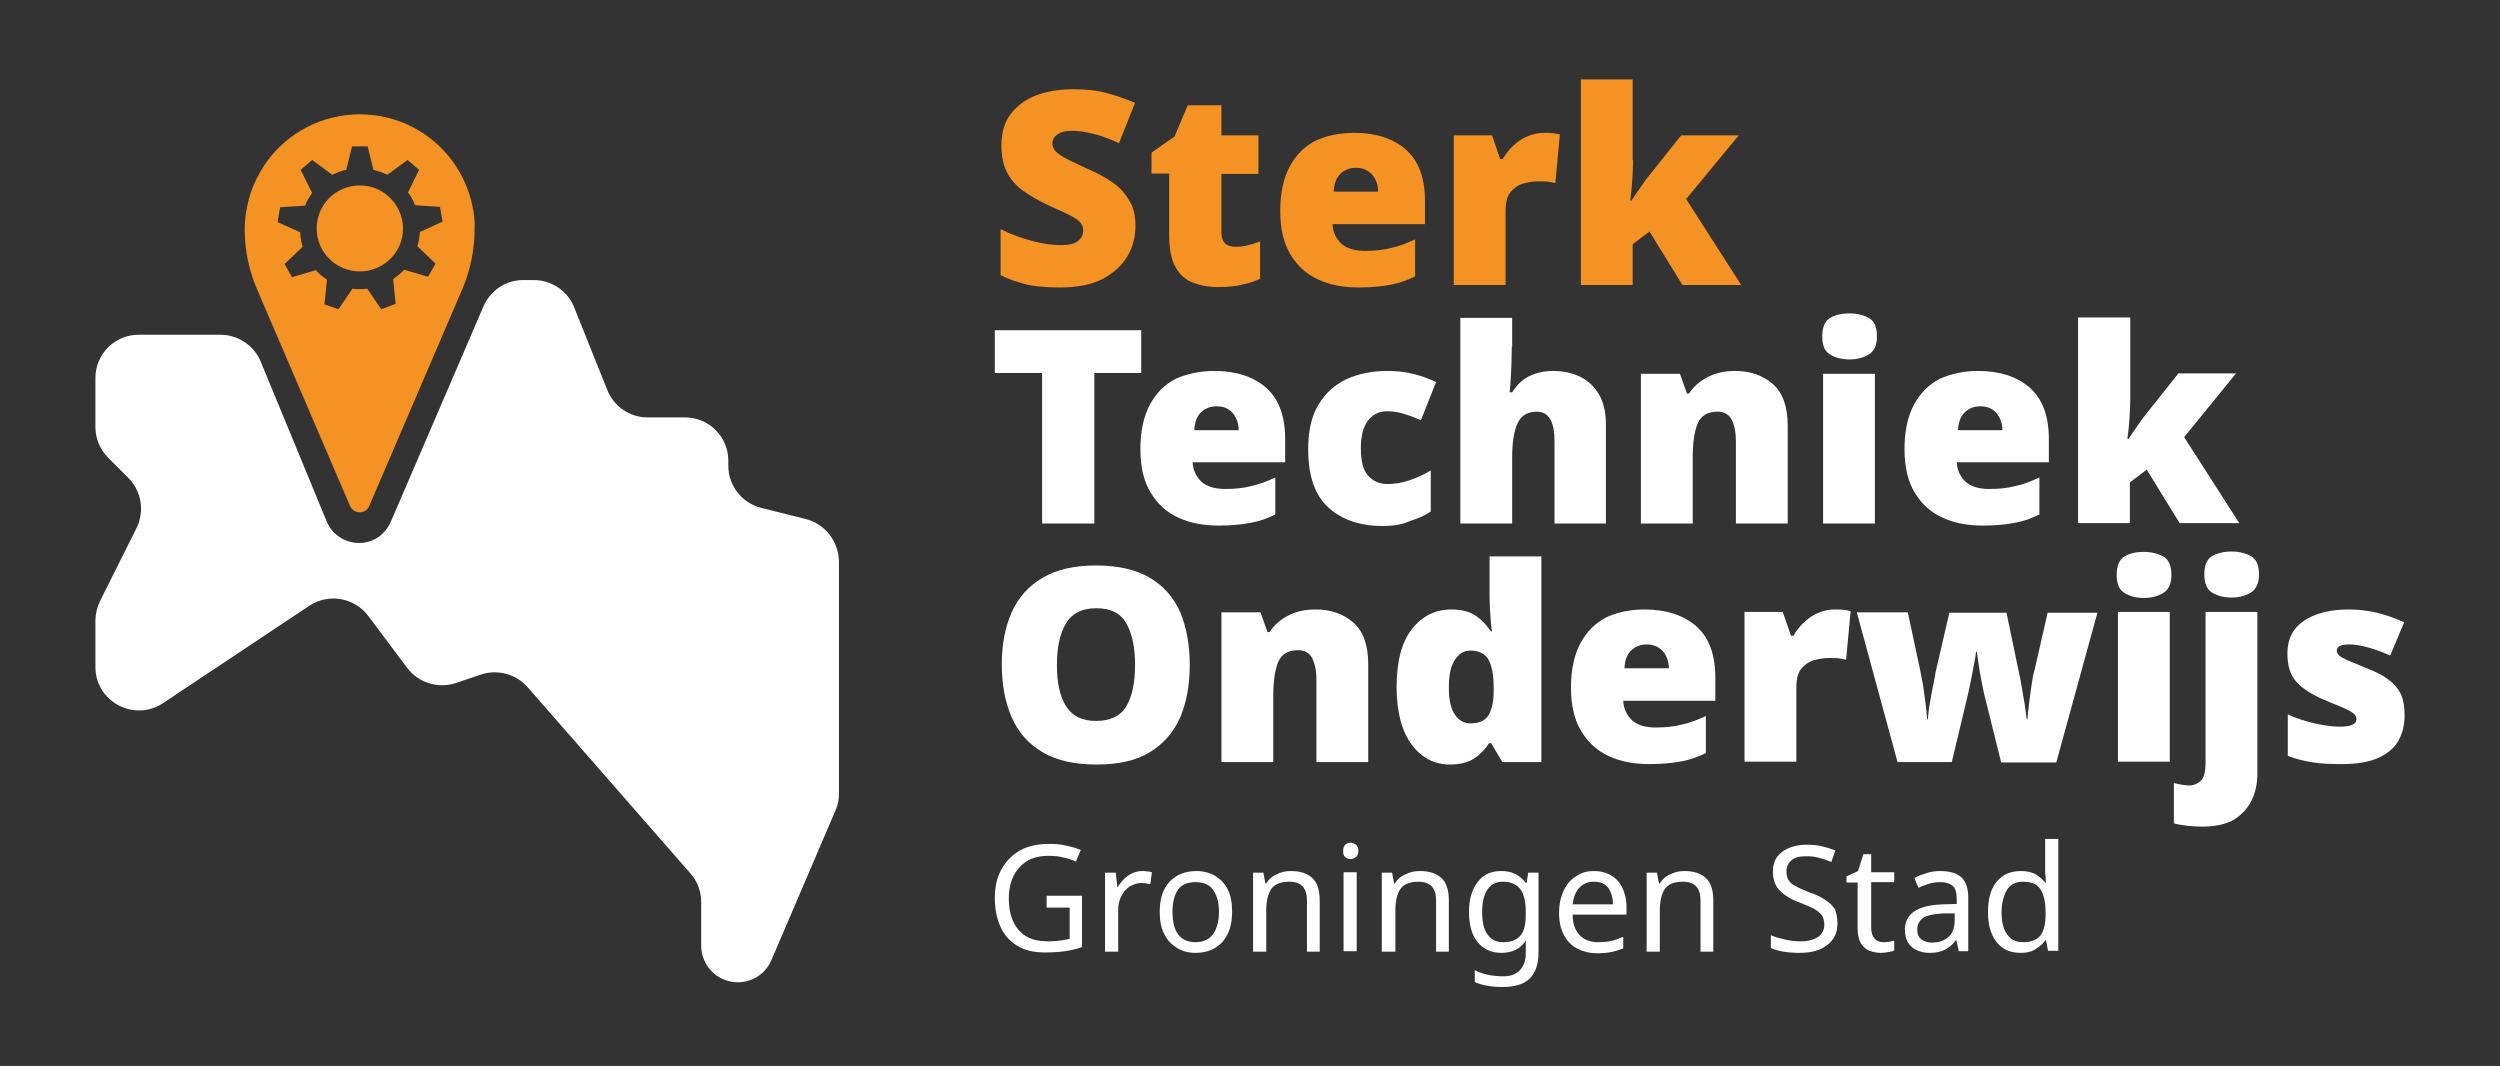 <?xml version="1.0" encoding="utf-8"?>
<!-- Generator: Adobe Illustrator 27.8.1, SVG Export Plug-In . SVG Version: 6.00 Build 0)  -->
<svg version="1.1" id="Layer_1" xmlns="http://www.w3.org/2000/svg" xmlns:xlink="http://www.w3.org/1999/xlink" x="0px" y="0px"
	 viewBox="0 0 607.9 259.2" style="enable-background:new 0 0 607.9 259.2;" xml:space="preserve">
<rect x="0" y="0" width="607.9" height="259.2" fill="#333333" stroke="none"/>
<style type="text/css">
	.st0{fill:#F59224;}
	.st1{fill:#FFFFFF;}
	.st2{clip-path:url(#SVGID_00000078009530711066356340000017093999456248923314_);fill:#FFFFFF;}
	.st3{clip-path:url(#SVGID_00000078009530711066356340000017093999456248923314_);}
	.st4{clip-path:url(#SVGID_00000114787982645317471270000017644057984090011810_);fill:#F59224;}
	.st5{clip-path:url(#SVGID_00000114787982645317471270000017644057984090011810_);fill:#373B93;}
</style>
<g>
	<path class="st0" d="M87.5,66C93.3,66,98,61.3,98,55.6c0-4-2.3-7.5-5.6-9.3c-1.5-0.8-3.1-1.2-4.9-1.2c-1.8,0-3.4,0.4-4.9,1.2
		C79.3,48,77,51.5,77,55.6C77,61.3,81.7,66,87.5,66"/>
	<path class="st0" d="M73.1,41.3l2.8-2.4l4.9,3.6c1.1-0.5,2.2-1,3.4-1.2l1.4-5.7h3.8l1.4,5.7c1.2,0.3,2.3,0.7,3.4,1.2l4.9-3.6
		l2.8,2.4l-2.7,5.5c0.6,0.7,1,1.5,1.4,2.3c0.1,0.2,0.2,0.5,0.3,0.8h0l6.1,0.4l0.6,3.6l-5.5,2.5c-0.1,1.2-0.3,2.4-0.6,3.5l4.4,4.2
		l-1.8,3.2l-5.8-1.7c-0.4,0.4-0.8,0.8-1.3,1.2c-0.5,0.4-0.9,0.7-1.4,1.1l0.6,6l-3.5,1.3l-3.4-5c-0.6,0.1-1.2,0.1-1.8,0.1
		c-0.6,0-1.2,0-1.8-0.1l-3.4,5L78.9,74l0.6-6c-1-0.7-1.9-1.4-2.7-2.3l-5.8,1.7l-1.8-3.2l4.4-4.2c-0.3-1.1-0.6-2.3-0.6-3.5l-5.5-2.5
		l0.6-3.6l6.1-0.4h0c0.1-0.3,0.2-0.5,0.3-0.8c0.4-0.8,0.9-1.6,1.4-2.3L73.1,41.3z M114.9,50.2c-0.8-4.1-2.6-7.9-5-11.2
		c-5.1-6.8-13.2-11.2-22.4-11.2S70.2,32.2,65.1,39c-2.4,3.3-4.2,7.1-5,11.2c-0.4,1.8-0.6,3.7-0.6,5.6c0,4.9,1,9.8,2.9,14.3
		l22.7,52.9c0.9,2.1,3.9,2.1,4.7,0l22.7-52.9c1.9-4.5,2.9-9.4,2.9-14.3C115.5,53.8,115.3,52,114.9,50.2"/>
	<path class="st1" d="M195.9,126.2l-10.8-2.7c-4.7-1.2-8-5.4-8-10.2V112c0-5.8-4.7-10.5-10.5-10.5h-9.1c-4.3,0-8.2-2.6-9.8-6.6
		l-8.1-20.2c-1.6-4-5.5-6.6-9.8-6.6h-2.6c-4.2,0-7.9,2.5-9.6,6.3l-22.5,52.3c-3.2,7.5-13,6.7-15.7,0L63.3,87.7
		c-1.7-3.8-5.5-6.3-9.7-6.3H33.7c-5.8,0-10.5,4.7-10.5,10.5v11.9c0,2.8,1.1,5.5,3.1,7.5l4.9,4.9c3.2,3.2,4,8.1,2,12.2l-8.9,17.8
		c-0.7,1.5-1.1,3.1-1.1,4.7v11.3c0,8.4,9.4,13.4,16.4,8.8l35.6-23.7c4.7-3.1,10.9-2,14.3,2.4l9.5,12.7c2.7,3.6,7.5,5.1,11.8,3.7
		l6.2-2.1c4-1.3,8.5-0.1,11.3,3.1l39.6,45.3c1.7,1.9,2.6,4.4,2.6,6.9v10.6c0,3.4,1.9,6.5,4.9,8c4.6,2.3,10.2,0.3,12.2-4.5l15.5-36.2
		c0.6-1.3,0.9-2.7,0.9-4.2v-56.5C203.9,131.6,200.6,127.4,195.9,126.2"/>
	<path class="st0" d="M276.1,55c0,2.5-0.6,5-1.9,7.2c-1.3,2.3-3.3,4.1-6,5.6c-2.7,1.4-6.2,2.1-10.5,2.1c-2.2,0-4-0.1-5.6-0.3
		c-1.6-0.2-3.1-0.5-4.5-1c-1.4-0.4-2.9-1-4.3-1.7V55.7c2.5,1.3,5.1,2.2,7.7,2.9c2.6,0.7,4.9,1,7,1c1.9,0,3.3-0.3,4.1-1
		c0.9-0.7,1.3-1.5,1.3-2.5c0-1.2-0.6-2.2-1.9-3c-1.3-0.8-3.5-1.8-6.6-3.2c-2.3-1.1-4.3-2.2-6.1-3.5c-1.7-1.2-3-2.7-3.9-4.4
		s-1.4-4-1.4-6.6c0-3,0.7-5.6,2.2-7.6c1.5-2,3.6-3.6,6.2-4.6c2.7-1,5.7-1.5,9.2-1.5c3.1,0,5.8,0.3,8.3,1c2.5,0.7,4.6,1.5,6.6,2.3
		l-3.9,9.8c-2-0.9-4-1.7-6-2.2c-2-0.5-3.8-0.8-5.4-0.8c-1.6,0-2.8,0.3-3.6,0.9c-0.8,0.6-1.2,1.3-1.2,2.2c0,0.7,0.3,1.4,0.9,2
		c0.6,0.6,1.5,1.2,2.9,1.9c1.3,0.7,3.2,1.5,5.5,2.6c2.3,1,4.2,2.1,5.8,3.3c1.6,1.2,2.8,2.6,3.7,4.3C275.7,50.5,276.1,52.6,276.1,55"
		/>
	<path class="st0" d="M300.4,60c1.1,0,2.2-0.1,3.1-0.4c0.9-0.2,1.9-0.5,2.9-0.9v9.1c-1.4,0.6-2.8,1.1-4.3,1.4
		c-1.5,0.4-3.5,0.6-5.9,0.6c-2.4,0-4.4-0.4-6.2-1.1c-1.8-0.7-3.2-2-4.2-3.8c-1-1.8-1.5-4.4-1.5-7.7v-15H280v-5.1l5.6-3.9l3.2-7.6
		h8.2v7.3h9v9.4h-9v14.2C297,58.9,298.2,60,300.4,60"/>
	<path class="st0" d="M329.7,40.8c-1.5,0-2.7,0.5-3.7,1.4c-1,0.9-1.6,2.4-1.7,4.4h10.8c0-1.6-0.5-3-1.4-4.1
		C332.7,41.4,331.4,40.8,329.7,40.8 M329.3,32.3c5.3,0,9.5,1.4,12.6,4.1c3.1,2.8,4.6,6.9,4.6,12.5v5.6H324c0.1,1.9,0.8,3.4,2.1,4.7
		c1.3,1.2,3.3,1.8,5.8,1.8c2.3,0,4.4-0.2,6.3-0.7c1.9-0.4,3.8-1.1,5.9-2.1v9c-1.8,0.9-3.7,1.6-5.8,2c-2.1,0.4-4.7,0.7-7.9,0.7
		c-3.7,0-7-0.6-9.8-1.9c-2.9-1.3-5.1-3.3-6.8-6.1c-1.7-2.8-2.5-6.3-2.5-10.6c0-4.4,0.8-8,2.3-10.8c1.5-2.8,3.6-4.9,6.3-6.3
		C322.6,33,325.7,32.3,329.3,32.3"/>
	<path class="st0" d="M375.5,32.3c0.7,0,1.4,0,2.2,0.1c0.7,0.1,1.3,0.2,1.6,0.3l-1.1,11.8c-0.4-0.1-1-0.2-1.6-0.3
		c-0.6-0.1-1.5-0.1-2.7-0.1c-1.1,0-2.2,0.2-3.4,0.5c-1.2,0.3-2.2,1-3.1,2c-0.9,1-1.3,2.6-1.3,4.8v17.9h-12.6V32.9h9.3l2,5.8h0.6
		c1-1.8,2.4-3.3,4.2-4.6C371.5,32.9,373.5,32.3,375.5,32.3"/>
	<path class="st0" d="M397.1,39c0,1.5-0.1,3.1-0.2,4.9c-0.1,1.8-0.3,3.4-0.5,4.9h0.3c0.5-0.7,1.1-1.7,1.9-2.8c0.8-1.1,1.4-2.1,2-2.8
		l8.2-10.3h14L410,48.4l13.4,20.9h-14.3l-8-13l-4.1,3.1v9.9h-12.6v-50h12.6V39z"/>
	<polygon class="st1" points="266.1,127.3 253.4,127.3 253.4,90.7 241.9,90.7 241.9,80.3 277.5,80.3 277.5,90.7 266.1,90.7 	"/>
	<path class="st1" d="M295.8,98.8c-1.5,0-2.7,0.5-3.7,1.4c-1,0.9-1.6,2.4-1.7,4.4h10.8c0-1.6-0.5-3-1.4-4.1
		C298.8,99.3,297.5,98.8,295.8,98.8 M295.3,90.2c5.3,0,9.5,1.4,12.6,4.1c3.1,2.8,4.6,6.9,4.6,12.5v5.6H290c0.1,1.9,0.8,3.4,2.1,4.7
		c1.3,1.2,3.3,1.8,5.8,1.8c2.3,0,4.4-0.2,6.3-0.7c1.9-0.4,3.8-1.1,5.9-2.1v9c-1.8,0.9-3.7,1.6-5.8,2c-2.1,0.4-4.7,0.7-7.9,0.7
		c-3.7,0-7-0.6-9.8-1.9c-2.9-1.3-5.1-3.3-6.8-6.1c-1.7-2.8-2.5-6.3-2.5-10.6c0-4.4,0.8-8,2.3-10.8c1.5-2.8,3.6-4.9,6.3-6.3
		C288.6,90.9,291.8,90.2,295.3,90.2"/>
	<path class="st1" d="M336.2,127.9c-5.5,0-9.9-1.5-13.2-4.5c-3.3-3-4.9-7.7-4.9-14.2c0-4.4,0.8-8,2.5-10.8c1.7-2.8,3.9-4.8,6.8-6.2
		c2.9-1.3,6.2-2,9.8-2c2.2,0,4.4,0.2,6.4,0.7c2,0.5,3.9,1.2,5.6,2l-3.7,9.3c-1.5-0.7-2.9-1.2-4.2-1.6c-1.3-0.4-2.6-0.6-4-0.6
		c-1.9,0-3.4,0.7-4.6,2.2c-1.2,1.5-1.8,3.8-1.8,6.8c0,3.2,0.6,5.4,1.8,6.7c1.2,1.3,2.8,2,4.6,2c1.8,0,3.6-0.3,5.4-0.9
		c1.8-0.6,3.5-1.4,5.2-2.4v10c-1.5,1-3.2,1.7-5.1,2.3C340.9,127.6,338.7,127.9,336.2,127.9"/>
	<path class="st1" d="M367.6,84.4c0,2.7-0.1,4.9-0.2,6.8c-0.1,1.8-0.2,3.2-0.3,4.2h0.6c1.2-1.9,2.6-3.2,4.3-4
		c1.7-0.8,3.6-1.2,5.7-1.2c2.4,0,4.6,0.5,6.5,1.4c1.9,0.9,3.5,2.4,4.6,4.3c1.2,2,1.7,4.5,1.7,7.7v23.7H378v-19.9
		c0-4.9-1.4-7.3-4.3-7.3c-2.3,0-3.9,1-4.7,2.9c-0.9,1.9-1.3,4.7-1.3,8.3v16h-12.6v-50h12.6V84.4z"/>
	<path class="st1" d="M421.9,90.2c3.8,0,6.8,1.1,9.2,3.2c2.4,2.1,3.6,5.5,3.6,10.2v23.7h-12.6v-19.9c0-2.4-0.4-4.2-1.1-5.5
		c-0.7-1.2-1.8-1.8-3.4-1.8c-2.4,0-4,1-4.8,2.9s-1.2,4.7-1.2,8.4v15.9h-12.6V90.9h9.5l1.7,4.8h0.5c1.1-1.7,2.6-3,4.5-4
		C417.2,90.7,419.4,90.2,421.9,90.2"/>
	<path class="st1" d="M455.9,127.3h-12.6V90.9h12.6V127.3z M449.7,76.2c1.8,0,3.4,0.4,4.7,1.1c1.3,0.7,2,2.2,2,4.5
		c0,2.2-0.7,3.6-2,4.4c-1.3,0.8-2.9,1.2-4.7,1.2c-1.8,0-3.4-0.4-4.7-1.2c-1.3-0.8-1.9-2.2-1.9-4.4c0-2.2,0.6-3.7,1.9-4.5
		C446.2,76.6,447.8,76.2,449.7,76.2"/>
	<path class="st1" d="M481.5,98.8c-1.5,0-2.7,0.5-3.7,1.4c-1,0.9-1.6,2.4-1.7,4.4h10.8c0-1.6-0.5-3-1.4-4.1
		C484.5,99.3,483.2,98.8,481.5,98.8 M481,90.2c5.3,0,9.5,1.4,12.6,4.1c3.1,2.8,4.6,6.9,4.6,12.5v5.6h-22.4c0.1,1.9,0.8,3.4,2.1,4.7
		c1.3,1.2,3.3,1.8,5.8,1.8c2.3,0,4.4-0.2,6.3-0.7c1.9-0.4,3.8-1.1,5.9-2.1v9c-1.8,0.9-3.7,1.6-5.8,2c-2.1,0.4-4.7,0.7-7.9,0.7
		c-3.7,0-7-0.6-9.8-1.9c-2.9-1.3-5.1-3.3-6.8-6.1c-1.7-2.8-2.5-6.3-2.5-10.6c0-4.4,0.8-8,2.3-10.8c1.5-2.8,3.6-4.9,6.3-6.3
		C474.4,90.9,477.5,90.2,481,90.2"/>
	<path class="st1" d="M518,96.9c0,1.5-0.1,3.1-0.2,4.9c-0.1,1.8-0.3,3.4-0.5,4.9h0.3c0.5-0.7,1.1-1.7,1.9-2.8c0.8-1.1,1.4-2.1,2-2.8
		l8.2-10.3h14l-12.6,15.5l13.4,20.9H530l-8-13l-4.1,3.1v9.9h-12.6v-50H518V96.9z"/>
	<path class="st1" d="M257,161.7c0,4.3,0.7,7.6,2.2,10c1.5,2.4,3.9,3.6,7.3,3.6c3.5,0,6-1.2,7.4-3.6c1.4-2.4,2.1-5.7,2.1-10
		s-0.7-7.6-2.1-10.1c-1.4-2.5-3.8-3.7-7.3-3.7c-3.5,0-5.9,1.2-7.4,3.7C257.7,154.1,257,157.4,257,161.7 M289.3,161.7
		c0,4.9-0.8,9.1-2.3,12.7c-1.6,3.6-4,6.4-7.4,8.5s-7.7,3-13.1,3c-5.3,0-9.6-1-13-3c-3.4-2-5.9-4.8-7.5-8.5s-2.4-7.9-2.4-12.8
		c0-4.9,0.8-9.1,2.4-12.7c1.6-3.6,4.1-6.4,7.5-8.4c3.4-2,7.7-3,13-3c5.4,0,9.7,1,13.1,3c3.4,2,5.8,4.8,7.4,8.4
		C288.5,152.5,289.3,156.8,289.3,161.7"/>
	<path class="st1" d="M319.9,148.2c3.8,0,6.8,1.1,9.2,3.2c2.4,2.1,3.6,5.5,3.6,10.2v23.7h-12.6v-19.9c0-2.4-0.4-4.2-1.1-5.5
		c-0.7-1.2-1.8-1.8-3.4-1.8c-2.4,0-4,1-4.8,2.9c-0.8,1.9-1.2,4.7-1.2,8.4v15.9h-12.6v-36.4h9.5l1.7,4.8h0.5c1.1-1.7,2.6-3,4.5-4
		C315.1,148.7,317.3,148.2,319.9,148.2"/>
	<path class="st1" d="M357.6,175.9c2,0,3.4-0.6,4.3-1.9c0.8-1.3,1.3-3.2,1.3-5.9v-1c0-2.9-0.4-5-1.2-6.6c-0.8-1.5-2.3-2.3-4.5-2.3
		c-1.5,0-2.7,0.7-3.7,2.2c-1,1.4-1.5,3.7-1.5,6.8c0,3,0.5,5.2,1.5,6.6C354.8,175.3,356.1,175.9,357.6,175.9 M352.5,185.9
		c-3.7,0-6.8-1.6-9.2-4.8c-2.4-3.2-3.7-7.9-3.7-14c0-6.2,1.2-10.9,3.7-14.1c2.5-3.2,5.7-4.8,9.6-4.8c2.5,0,4.4,0.5,5.9,1.5
		c1.5,1,2.7,2.3,3.7,3.8h0.3c-0.2-0.9-0.3-2.2-0.4-3.8c-0.1-1.6-0.2-3.2-0.2-4.7v-9.7h12.6v50h-9.5l-2.7-4.6h-0.5
		c-0.9,1.4-2.1,2.7-3.6,3.7C357,185.4,355,185.9,352.5,185.9"/>
	<path class="st1" d="M400.4,156.7c-1.5,0-2.7,0.5-3.7,1.4c-1,0.9-1.6,2.4-1.7,4.4h10.8c0-1.6-0.5-3-1.4-4.1
		C403.4,157.3,402.1,156.7,400.4,156.7 M399.9,148.2c5.3,0,9.5,1.4,12.6,4.1c3.1,2.8,4.6,6.9,4.6,12.5v5.6h-22.4
		c0.1,1.9,0.8,3.4,2.1,4.7c1.3,1.2,3.3,1.8,5.8,1.8c2.3,0,4.4-0.2,6.3-0.7c1.9-0.4,3.8-1.1,5.9-2.1v9c-1.8,0.9-3.7,1.6-5.8,2
		c-2.1,0.4-4.7,0.7-7.9,0.7c-3.7,0-7-0.6-9.8-1.9c-2.9-1.3-5.1-3.3-6.8-6.1c-1.7-2.8-2.5-6.3-2.5-10.6c0-4.4,0.8-8,2.3-10.8
		c1.5-2.8,3.6-4.9,6.3-6.3C393.2,148.9,396.3,148.2,399.9,148.2"/>
	<path class="st1" d="M446.2,148.2c0.7,0,1.4,0,2.2,0.1c0.7,0.1,1.3,0.2,1.6,0.3l-1.1,11.8c-0.4-0.1-1-0.2-1.6-0.3
		c-0.6-0.1-1.5-0.1-2.7-0.1c-1.1,0-2.2,0.2-3.4,0.5c-1.2,0.3-2.2,1-3.1,2c-0.9,1-1.3,2.6-1.3,4.8v17.9h-12.6v-36.4h9.3l2,5.8h0.6
		c1-1.8,2.4-3.3,4.2-4.6C442.2,148.8,444.1,148.2,446.2,148.2"/>
	<path class="st1" d="M482.6,169.3c-0.3-1.1-0.5-2.4-0.8-3.8c-0.3-1.4-0.5-2.8-0.7-4.1c-0.2-1.3-0.3-2.3-0.4-2.9h-0.2
		c-0.1,0.7-0.2,1.6-0.5,3c-0.2,1.3-0.5,2.7-0.8,4.2c-0.3,1.5-0.6,2.9-0.9,4.1l-3.7,15.5h-13.2l-9.9-36.4h12.4l3,14
		c0.2,1,0.4,2.2,0.7,3.7c0.2,1.4,0.4,2.9,0.6,4.3c0.2,1.5,0.3,2.8,0.4,4h0.2c0-0.9,0.2-1.9,0.3-3c0.2-1.1,0.4-2.3,0.6-3.4
		c0.2-1.1,0.4-2.1,0.6-3c0.2-0.9,0.3-1.5,0.3-1.8l3.4-14.7h13.9l3.1,14.9c0.2,0.8,0.4,1.9,0.6,3.2c0.2,1.3,0.5,2.6,0.7,4
		c0.2,1.4,0.4,2.7,0.5,3.8h0.2c0.1-1.2,0.2-2.5,0.4-4c0.2-1.5,0.4-3,0.6-4.4c0.2-1.4,0.4-2.6,0.7-3.5l3.2-14h12.1l-10,36.4h-13.4
		L482.6,169.3z"/>
	<path class="st1" d="M527.6,185.2H515v-36.4h12.6V185.2z M521.3,134.2c1.8,0,3.4,0.4,4.7,1.1c1.3,0.7,2,2.2,2,4.5
		c0,2.2-0.7,3.6-2,4.4c-1.3,0.8-2.9,1.2-4.7,1.2c-1.8,0-3.4-0.4-4.7-1.2c-1.3-0.8-1.9-2.2-1.9-4.4c0-2.2,0.6-3.7,1.9-4.5
		C517.9,134.5,519.5,134.2,521.3,134.2"/>
	<path class="st1" d="M536,139.7c0-2.2,0.6-3.7,1.9-4.5c1.3-0.7,2.9-1.1,4.7-1.1c1.8,0,3.4,0.4,4.7,1.1c1.3,0.7,2,2.2,2,4.5
		c0,2.1-0.7,3.6-2,4.4c-1.3,0.8-2.9,1.2-4.7,1.2c-1.8,0-3.4-0.4-4.7-1.2C536.7,143.4,536,141.9,536,139.7 M535.4,201
		c-1,0-2.2-0.1-3.5-0.2c-1.3-0.2-2.4-0.3-3.3-0.6v-9.8c0.7,0.2,1.3,0.3,1.9,0.4c0.6,0.1,1.2,0.2,1.9,0.2c1,0,1.9-0.4,2.7-1.1
		s1.2-2.2,1.2-4.4v-36.7h12.6v39.4c0,2.2-0.4,4.3-1.3,6.2c-0.9,2-2.3,3.5-4.2,4.8C541.4,200.4,538.7,201,535.4,201"/>
	<path class="st1" d="M584.7,174c0,2.3-0.5,4.3-1.5,6.1c-1,1.8-2.7,3.2-4.9,4.2c-2.3,1-5.2,1.5-8.9,1.5c-2.6,0-4.9-0.1-6.9-0.4
		c-2-0.3-4.1-0.8-6.2-1.6v-10.1c2.3,1.1,4.7,1.8,7,2.3c2.4,0.5,4.2,0.7,5.6,0.7c2.7,0,4.1-0.6,4.1-1.8c0-0.5-0.2-1-0.7-1.4
		s-1.2-0.8-2.3-1.3c-1.1-0.5-2.7-1.1-4.8-2c-3-1.3-5.3-2.7-6.8-4.4c-1.5-1.6-2.2-4-2.2-6.9c0-3.6,1.4-6.2,4.1-8
		c2.7-1.8,6.4-2.7,10.9-2.7c2.4,0,4.7,0.3,6.8,0.8c2.1,0.5,4.3,1.3,6.6,2.3l-3.4,8.1c-1.8-0.8-3.6-1.5-5.5-2
		c-1.8-0.5-3.3-0.7-4.4-0.7c-2.1,0-3.1,0.5-3.1,1.5c0,0.4,0.2,0.8,0.6,1.2c0.4,0.4,1.1,0.7,2.1,1.2c1.1,0.4,2.6,1.1,4.6,1.9
		c2.1,0.8,3.9,1.7,5.2,2.7c1.4,1,2.4,2.2,3.1,3.6C584.4,170.1,584.7,171.9,584.7,174"/>
	<path class="st1" d="M254.3,217.8h8.8v12.5c-1.4,0.5-2.8,0.8-4.2,1c-1.4,0.2-3,0.3-4.8,0.3c-2.7,0-4.9-0.5-6.7-1.6
		c-1.8-1.1-3.2-2.6-4.1-4.6c-0.9-2-1.4-4.3-1.4-7c0-2.7,0.5-5,1.6-7c1.1-2,2.6-3.5,4.5-4.6c2-1.1,4.4-1.6,7.1-1.6
		c1.4,0,2.8,0.1,4.1,0.4c1.3,0.3,2.5,0.6,3.6,1.1l-1.2,2.8c-0.9-0.4-1.9-0.8-3.1-1c-1.1-0.3-2.3-0.4-3.5-0.4c-3.1,0-5.4,0.9-7.1,2.8
		c-1.7,1.8-2.6,4.4-2.6,7.6c0,2,0.3,3.8,1,5.4c0.7,1.6,1.7,2.8,3.1,3.7c1.4,0.9,3.3,1.3,5.6,1.3c1.1,0,2.1-0.1,2.9-0.2
		c0.8-0.1,1.5-0.3,2.2-0.4v-7.6h-5.6V217.8z"/>
	<path class="st1" d="M277.8,211.8c0.4,0,0.7,0,1.2,0.1c0.4,0,0.8,0.1,1.1,0.2l-0.4,2.9c-0.3-0.1-0.7-0.1-1-0.2
		c-0.4,0-0.7-0.1-1.1-0.1c-1,0-1.9,0.3-2.8,0.8c-0.9,0.5-1.5,1.3-2.1,2.3c-0.5,1-0.8,2.1-0.8,3.4v10.2h-3.2v-19.2h2.6l0.4,3.5h0.1
		c0.6-1,1.4-2,2.4-2.7C275.3,212.2,276.5,211.8,277.8,211.8"/>
	<path class="st1" d="M285.1,221.7c0,2.3,0.4,4.1,1.3,5.4c0.9,1.3,2.3,2,4.3,2c1.9,0,3.4-0.7,4.3-2c0.9-1.3,1.4-3.1,1.4-5.4
		s-0.5-4-1.4-5.3c-0.9-1.3-2.3-1.9-4.3-1.9s-3.4,0.6-4.3,1.9C285.6,217.6,285.1,219.4,285.1,221.7 M299.6,221.7
		c0,3.2-0.8,5.6-2.4,7.4c-1.6,1.7-3.8,2.6-6.5,2.6c-1.7,0-3.2-0.4-4.5-1.2c-1.3-0.8-2.4-1.9-3.1-3.4c-0.8-1.5-1.1-3.3-1.1-5.4
		c0-3.2,0.8-5.6,2.4-7.3c1.6-1.7,3.8-2.6,6.5-2.6c1.7,0,3.3,0.4,4.6,1.2c1.3,0.8,2.4,1.9,3.1,3.4
		C299.3,217.8,299.6,219.6,299.6,221.7"/>
	<path class="st1" d="M313.9,211.8c2.3,0,4,0.6,5.2,1.7c1.2,1.1,1.8,2.9,1.8,5.4v12.5h-3.1V219c0-3.1-1.4-4.6-4.3-4.6
		c-2.1,0-3.6,0.6-4.4,1.8c-0.8,1.2-1.2,2.9-1.2,5.2v10h-3.2v-19.2h2.5l0.5,2.6h0.2c0.6-1,1.5-1.8,2.6-2.2
		C311.5,212,312.7,211.8,313.9,211.8"/>
	<path class="st1" d="M329.9,231.3h-3.2v-19.2h3.2V231.3z M328.4,204.9c0.5,0,0.9,0.2,1.3,0.5c0.4,0.3,0.6,0.8,0.6,1.5
		c0,0.7-0.2,1.2-0.6,1.5c-0.4,0.3-0.8,0.5-1.3,0.5c-0.5,0-1-0.2-1.3-0.5c-0.4-0.3-0.5-0.8-0.5-1.5c0-0.7,0.2-1.2,0.5-1.5
		C327.4,205.1,327.9,204.9,328.4,204.9"/>
	<path class="st1" d="M345.3,211.8c2.3,0,4,0.6,5.2,1.7c1.2,1.1,1.8,2.9,1.8,5.4v12.5h-3.1V219c0-3.1-1.4-4.6-4.3-4.6
		c-2.1,0-3.6,0.6-4.4,1.8c-0.8,1.2-1.2,2.9-1.2,5.2v10H336v-19.2h2.5l0.5,2.6h0.2c0.6-1,1.5-1.8,2.6-2.2
		C342.9,212,344,211.8,345.3,211.8"/>
	<path class="st1" d="M365.4,214.4c-1.6,0-2.8,0.6-3.7,1.9c-0.9,1.3-1.3,3.1-1.3,5.5c0,2.4,0.4,4.2,1.3,5.4c0.9,1.3,2.1,1.9,3.8,1.9
		c1.9,0,3.3-0.5,4.2-1.6c0.9-1,1.3-2.7,1.3-5v-0.8c0-2.6-0.5-4.5-1.4-5.6C368.7,215,367.3,214.4,365.4,214.4 M365,211.8
		c1.3,0,2.4,0.2,3.4,0.7c1,0.5,1.9,1.2,2.6,2.2h0.2l0.4-2.5h2.5v19.5c0,2.7-0.7,4.8-2.1,6.2c-1.4,1.4-3.6,2.1-6.5,2.1
		c-2.8,0-5.1-0.4-6.9-1.2v-2.9c1.9,1,4.3,1.5,7.1,1.5c1.6,0,2.9-0.5,3.9-1.5c0.9-1,1.4-2.3,1.4-4v-0.8c0-0.3,0-0.7,0-1.2
		c0-0.5,0-0.9,0.1-1.1h-0.1c-1.3,1.9-3.3,2.9-5.9,2.9c-2.5,0-4.4-0.9-5.8-2.6c-1.4-1.7-2.1-4.2-2.1-7.3c0-3.1,0.7-5.5,2.1-7.3
		C360.6,212.7,362.5,211.8,365,211.8"/>
	<path class="st1" d="M387.6,214.4c-1.5,0-2.7,0.5-3.6,1.5c-0.9,1-1.4,2.3-1.6,4h9.8c0-1.6-0.4-2.9-1.1-4
		C390.3,214.9,389.2,214.4,387.6,214.4 M387.6,211.8c1.6,0,3.1,0.4,4.2,1.1c1.2,0.7,2.1,1.7,2.7,3s1,2.8,1,4.6v1.9h-13.1
		c0,2.2,0.6,3.8,1.7,5c1.1,1.1,2.5,1.7,4.5,1.7c1.2,0,2.3-0.1,3.2-0.3c0.9-0.2,1.9-0.6,2.9-1v2.8c-1,0.4-1.9,0.7-2.9,0.9
		c-1,0.2-2.1,0.3-3.4,0.3c-1.8,0-3.4-0.4-4.8-1.1c-1.4-0.7-2.5-1.8-3.3-3.3s-1.2-3.3-1.2-5.4c0-2.1,0.4-3.9,1.1-5.4
		c0.7-1.5,1.7-2.7,3-3.5C384.4,212.2,385.9,211.8,387.6,211.8"/>
	<path class="st1" d="M409.6,211.8c2.3,0,4,0.6,5.2,1.7c1.2,1.1,1.8,2.9,1.8,5.4v12.5h-3.1V219c0-3.1-1.4-4.6-4.3-4.6
		c-2.1,0-3.6,0.6-4.4,1.8c-0.8,1.2-1.2,2.9-1.2,5.2v10h-3.2v-19.2h2.5l0.5,2.6h0.2c0.6-1,1.5-1.8,2.6-2.2
		C407.3,212,408.4,211.8,409.6,211.8"/>
	<path class="st1" d="M446.8,224.5c0,2.3-0.8,4-2.5,5.3c-1.6,1.3-3.9,1.9-6.7,1.9c-1.4,0-2.8-0.1-4-0.3c-1.2-0.2-2.2-0.5-3-0.9v-3.1
		c0.9,0.4,1.9,0.7,3.2,1c1.3,0.3,2.6,0.5,4,0.5c1.9,0,3.3-0.4,4.3-1.1c1-0.7,1.5-1.7,1.5-3c0-0.8-0.2-1.5-0.5-2.1
		c-0.4-0.6-1-1.1-1.8-1.6c-0.9-0.5-2.1-1-3.6-1.6c-2.2-0.8-3.8-1.8-4.9-2.9c-1.1-1.1-1.7-2.7-1.7-4.7c0-1.4,0.3-2.5,1-3.5
		c0.7-1,1.7-1.7,2.9-2.2c1.2-0.5,2.6-0.8,4.2-0.8c1.4,0,2.7,0.1,3.9,0.4c1.2,0.3,2.2,0.6,3.2,1l-1,2.8c-0.9-0.4-1.8-0.7-2.9-1
		c-1-0.3-2.1-0.4-3.2-0.4c-1.6,0-2.8,0.3-3.6,1c-0.8,0.7-1.2,1.6-1.2,2.7c0,0.9,0.2,1.6,0.5,2.1c0.4,0.6,0.9,1.1,1.8,1.5
		c0.8,0.5,1.9,0.9,3.3,1.5c1.5,0.5,2.8,1.1,3.8,1.8c1,0.6,1.8,1.4,2.4,2.3C446.5,222,446.8,223.2,446.8,224.5"/>
	<path class="st1" d="M457.9,229.1c0.5,0,1,0,1.5-0.1c0.5-0.1,0.9-0.2,1.2-0.3v2.4c-0.3,0.2-0.8,0.3-1.4,0.4
		c-0.6,0.1-1.2,0.2-1.8,0.2c-1,0-1.9-0.2-2.8-0.5c-0.8-0.3-1.5-0.9-2.1-1.8c-0.5-0.9-0.8-2.1-0.8-3.6v-11.2H449v-1.5l2.8-1.3
		l1.3-4.1h1.9v4.4h5.6v2.4h-5.6v11.1c0,1.2,0.3,2,0.8,2.6C456.3,228.8,457,229.1,457.9,229.1"/>
	<path class="st1" d="M472.6,222.1c-2.4,0.1-4,0.5-5,1.1c-0.9,0.7-1.4,1.6-1.4,2.8c0,1.1,0.3,1.9,1,2.4c0.7,0.5,1.5,0.8,2.5,0.8
		c1.6,0,3-0.4,4-1.3c1.1-0.9,1.6-2.3,1.6-4.1v-1.7L472.6,222.1z M471.7,211.8c2.3,0,4.1,0.5,5.2,1.5c1.1,1,1.7,2.7,1.7,4.9v13.1
		h-2.3l-0.6-2.7h-0.1c-0.8,1.1-1.7,1.8-2.6,2.3c-0.9,0.5-2.2,0.8-3.8,0.8c-1.7,0-3.2-0.5-4.3-1.4c-1.1-0.9-1.7-2.4-1.7-4.3
		c0-1.9,0.8-3.4,2.3-4.4c1.5-1,3.8-1.6,7-1.7l3.3-0.1v-1.1c0-1.6-0.3-2.7-1-3.3c-0.7-0.6-1.7-0.9-2.9-0.9c-1,0-2,0.1-2.9,0.4
		c-0.9,0.3-1.8,0.6-2.5,1l-1-2.4c0.8-0.5,1.8-0.8,3-1.2C469.3,212,470.5,211.8,471.7,211.8"/>
	<path class="st1" d="M491.9,229.1c2,0,3.5-0.6,4.3-1.7c0.8-1.1,1.2-2.8,1.2-5v-0.6c0-2.4-0.4-4.2-1.2-5.5c-0.8-1.3-2.2-1.9-4.4-1.9
		c-1.7,0-3,0.7-3.8,2c-0.8,1.4-1.3,3.2-1.3,5.4c0,2.3,0.4,4.1,1.3,5.3C488.8,228.4,490.1,229.1,491.9,229.1 M491.3,231.7
		c-2.4,0-4.3-0.8-5.7-2.5c-1.4-1.7-2.2-4.1-2.2-7.4c0-3.3,0.7-5.8,2.2-7.5c1.4-1.7,3.4-2.5,5.8-2.5c1.5,0,2.7,0.3,3.6,0.8
		c0.9,0.6,1.7,1.2,2.3,2h0.2c0-0.3-0.1-0.8-0.1-1.4c-0.1-0.6-0.1-1.1-0.1-1.5v-7.7h3.2v27.2h-2.5l-0.5-2.6h-0.1
		c-0.6,0.8-1.3,1.5-2.3,2.1C494.1,231.4,492.9,231.7,491.3,231.7"/>
</g>
</svg>
